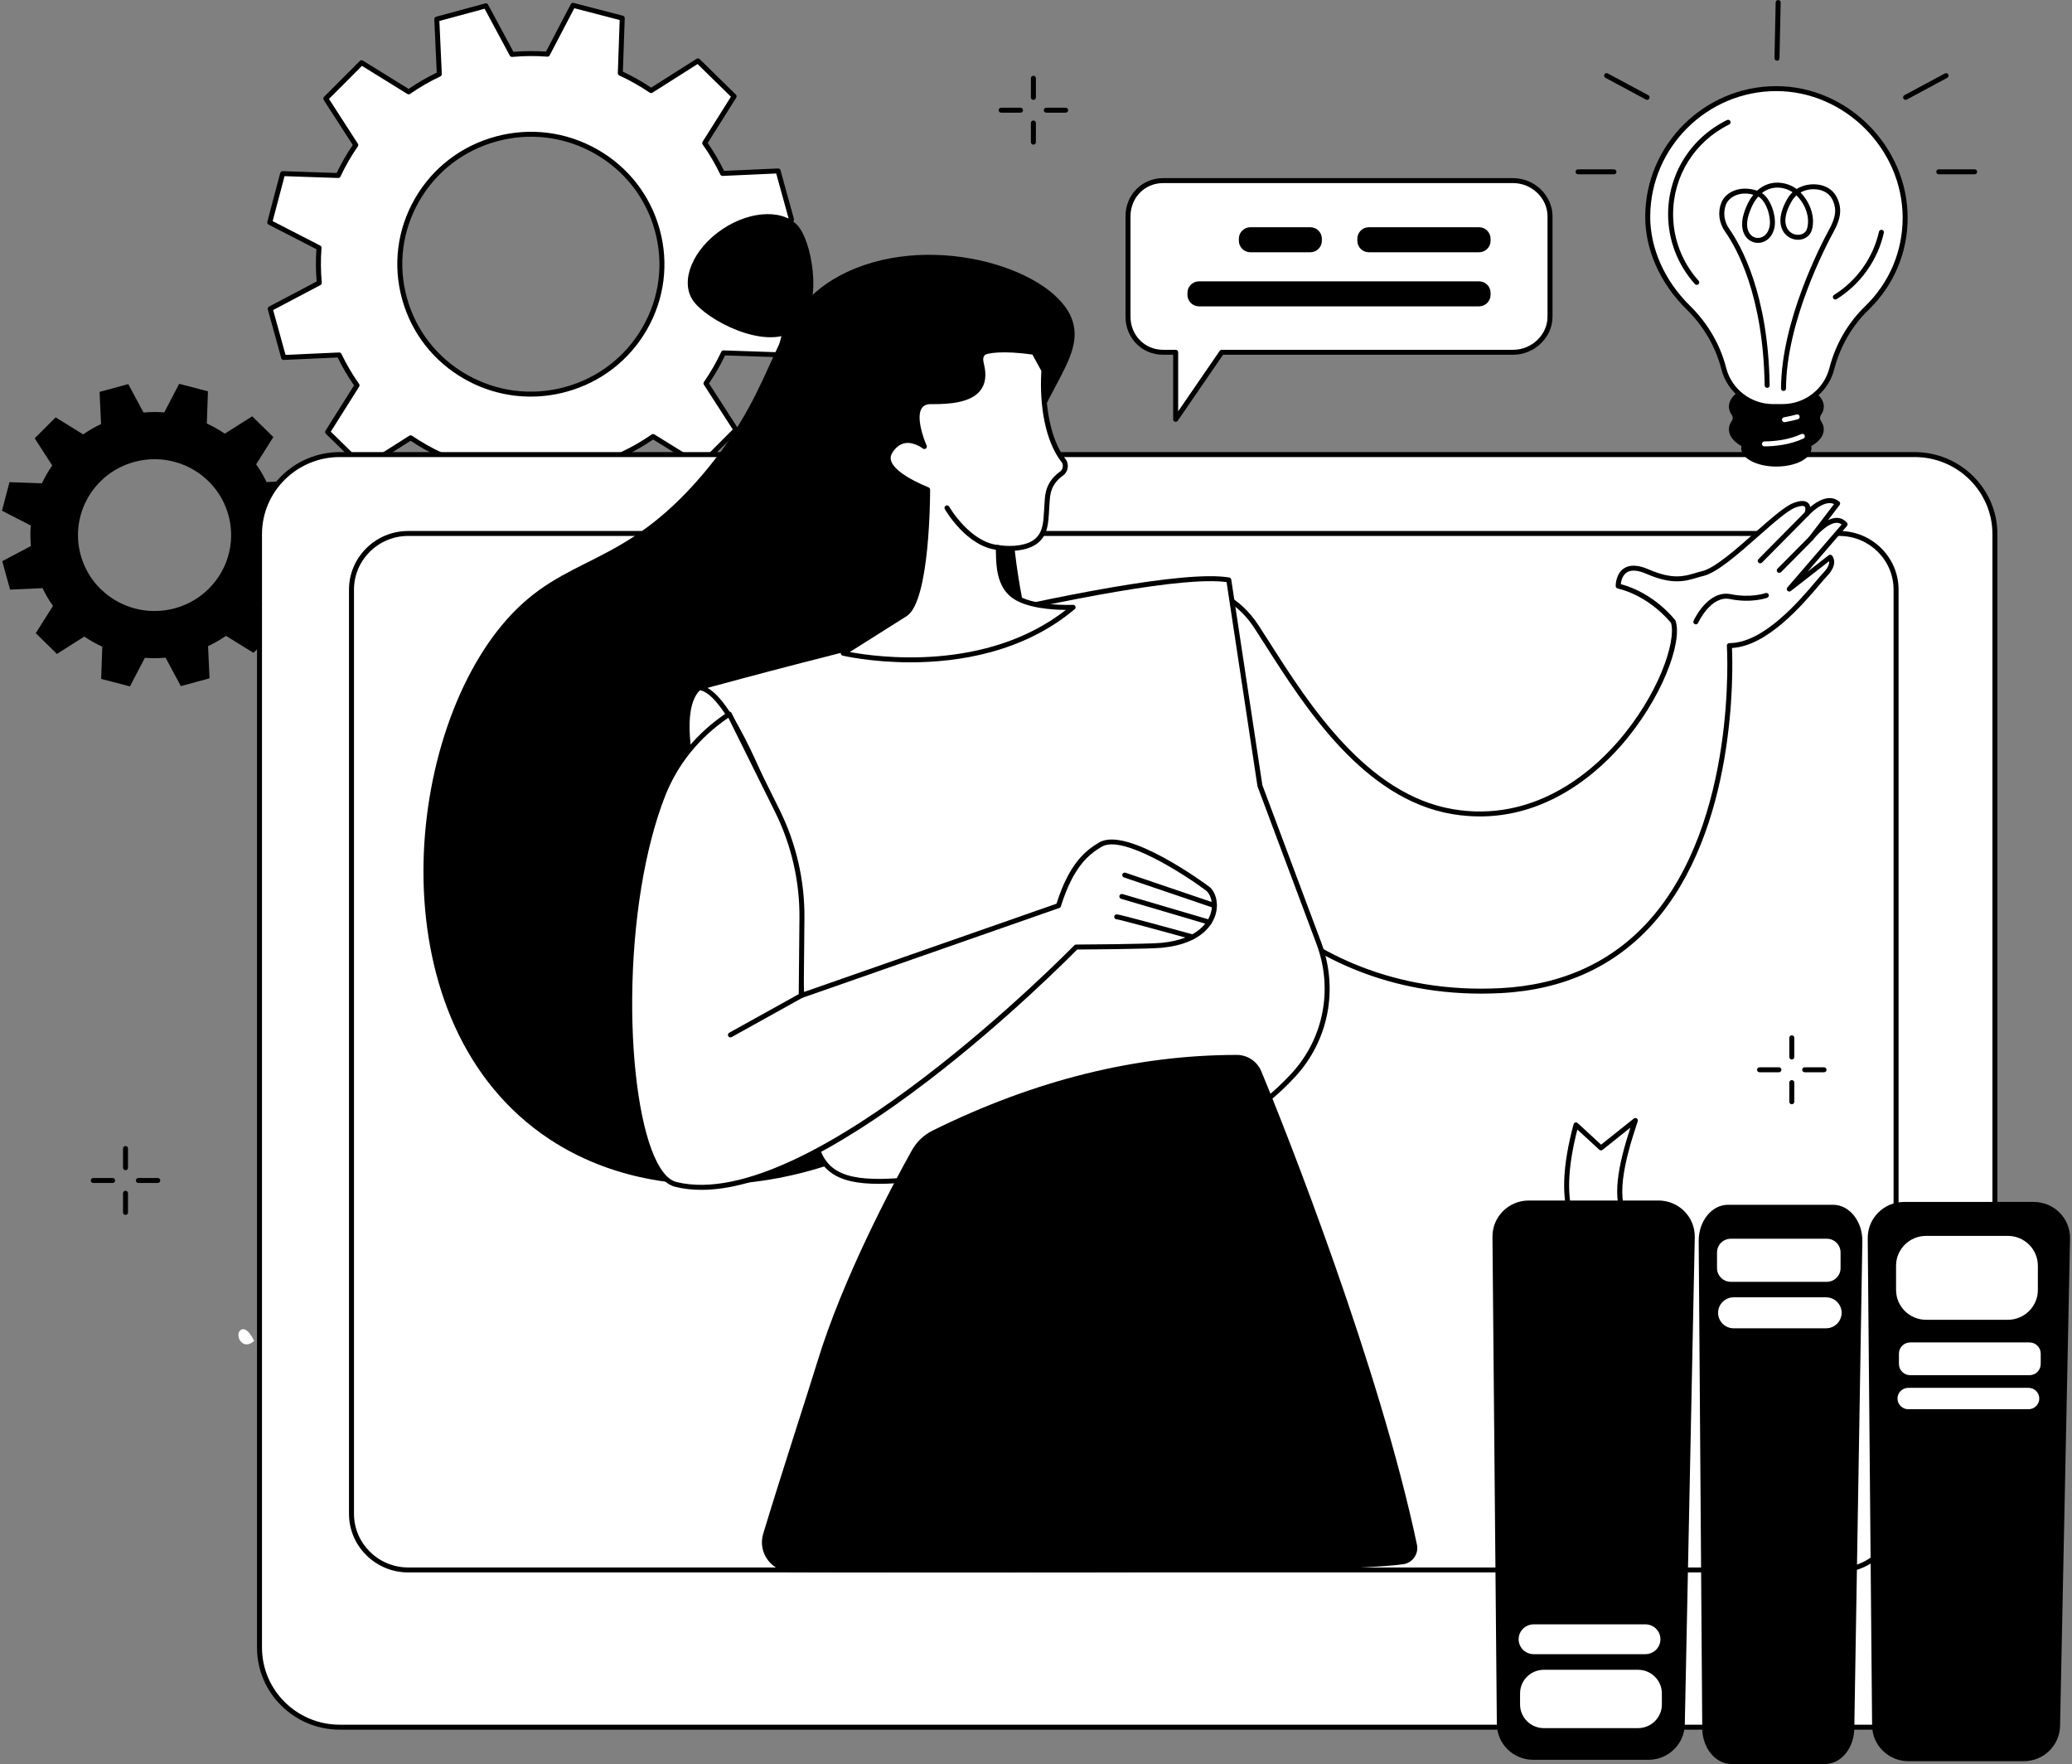 <svg width="531" height="452" viewBox="0 0 531 452" fill="none" xmlns="http://www.w3.org/2000/svg">
<rect x="0" y="0" width="531" height="452" fill="#808080" stroke="none"/>
<path d="M44.791 155.867C34.339 158.703 23.546 152.606 20.684 142.248C17.822 131.886 23.975 121.19 34.427 118.354C44.879 115.517 55.672 121.614 58.534 131.976C61.396 142.334 55.243 153.031 44.791 155.867ZM78.646 130.432L76.633 123.146L68.317 123.522C67.546 121.917 66.653 120.397 65.644 118.971L70.047 111.983L64.628 106.668L57.613 111.114C56.153 110.125 54.612 109.253 53.005 108.512L53.292 100.265L45.919 98.349L42.093 105.667C40.344 105.528 38.568 105.542 36.783 105.704L32.871 98.418L25.52 100.415L25.897 108.656C24.279 109.42 22.744 110.306 21.309 111.305L14.255 106.942L8.895 112.312L13.382 119.266C12.38 120.714 11.501 122.24 10.755 123.833L2.433 123.547L0.5 130.856L7.882 134.648C7.745 136.382 7.759 138.142 7.92 139.911L0.571 143.789L2.584 151.074L10.901 150.699C11.671 152.304 12.564 153.827 13.573 155.25L9.17 162.238L14.589 167.553L21.604 163.106C23.065 164.099 24.606 164.968 26.212 165.709L25.925 173.956L33.298 175.872L37.124 168.557C38.874 168.693 40.649 168.678 42.434 168.517L46.346 175.802L53.698 173.806L53.32 165.565C54.939 164.8 56.474 163.914 57.909 162.916L64.963 167.279L70.322 161.909L65.836 154.955C66.838 153.507 67.716 151.98 68.463 150.388L76.785 150.673L78.717 143.364L71.335 139.573C71.472 137.839 71.459 136.079 71.297 134.31L78.646 130.432Z" fill="black"/>
<path d="M144.916 99.792C127.03 104.645 108.561 94.209 103.664 76.483C98.767 58.755 109.296 40.45 127.181 35.597C145.066 30.744 163.535 41.178 168.433 58.906C173.33 76.631 162.801 94.936 144.916 99.792ZM202.848 56.268L199.404 43.797L185.173 44.438C183.854 41.694 182.327 39.091 180.6 36.656L188.135 24.693L178.861 15.604L166.858 23.213C164.358 21.513 161.721 20.024 158.973 18.758L159.464 4.642L146.847 1.365L140.3 13.884C137.306 13.653 134.268 13.677 131.213 13.951L124.519 1.486L111.939 4.899L112.586 19.006C109.816 20.313 107.19 21.825 104.733 23.536L92.664 16.069L83.492 25.262L91.169 37.158C89.455 39.634 87.951 42.248 86.673 44.972L72.433 44.487L69.126 56.989L81.758 63.482C81.524 66.448 81.547 69.457 81.823 72.487L69.248 79.121L72.693 91.588L86.924 90.948C88.243 93.695 89.77 96.297 91.497 98.73L83.962 110.693L93.235 119.785L105.239 112.176C107.738 113.875 110.376 115.364 113.124 116.631L112.633 130.744L125.25 134.021L131.797 121.502C134.791 121.735 137.829 121.712 140.884 121.438L147.578 133.9L160.158 130.487L159.511 116.383C162.281 115.076 164.907 113.561 167.364 111.85L179.433 119.317L188.605 110.127L180.928 98.231C182.642 95.752 184.146 93.138 185.423 90.414L199.663 90.902L202.97 78.396L190.339 71.907C190.573 68.941 190.549 65.929 190.273 62.902L202.848 56.268Z" fill="white"/>
<path d="M136.1 35.034C133.181 35.034 130.242 35.424 127.35 36.209C118.865 38.511 111.793 43.95 107.435 51.528C103.078 59.102 101.958 67.905 104.281 76.316C106.605 84.724 112.093 91.736 119.736 96.052C127.38 100.372 136.261 101.483 144.746 99.18C153.232 96.877 160.304 91.436 164.662 83.861C169.019 76.287 170.139 67.484 167.816 59.073C165.492 50.662 160.003 43.653 152.361 39.334C147.323 36.489 141.746 35.034 136.1 35.034ZM135.994 101.621C130.128 101.621 124.336 100.112 119.102 97.154C111.162 92.668 105.46 85.388 103.047 76.651C100.633 67.914 101.797 58.767 106.323 50.898C110.85 43.027 118.197 37.377 127.012 34.985C135.828 32.593 145.055 33.748 152.994 38.231C160.934 42.718 166.637 50.001 169.05 58.738C171.464 67.475 170.3 76.619 165.774 84.49C161.247 92.359 153.9 98.011 145.085 100.403C142.08 101.217 139.027 101.621 135.994 101.621ZM113.29 130.259L124.917 133.28L131.229 121.21C131.348 120.982 131.596 120.85 131.847 120.87C134.783 121.098 137.803 121.077 140.827 120.806C141.079 120.78 141.328 120.916 141.449 121.141L147.902 133.156L159.495 130.011L158.871 116.412C158.86 116.158 159.003 115.918 159.236 115.809C161.975 114.516 164.586 113.01 166.996 111.331C167.207 111.183 167.485 111.178 167.703 111.31L179.338 118.512L187.79 110.041L180.389 98.571C180.25 98.358 180.255 98.081 180.4 97.87C182.089 95.432 183.583 92.832 184.843 90.149C184.951 89.918 185.183 89.751 185.445 89.782L199.174 90.25L202.222 78.725L190.044 72.47C189.816 72.354 189.68 72.112 189.7 71.858C189.931 68.947 189.909 65.952 189.636 62.957C189.613 62.703 189.745 62.46 189.972 62.342L202.097 55.945L198.921 44.455L185.202 45.073C184.949 45.087 184.706 44.943 184.595 44.712C183.292 42 181.772 39.412 180.077 37.022C179.928 36.812 179.921 36.538 180.057 36.321L187.321 24.788L178.775 16.412L167.202 23.747C166.986 23.882 166.707 23.879 166.496 23.735C164.033 22.062 161.412 20.581 158.703 19.332C158.47 19.225 158.324 18.989 158.333 18.735L158.807 5.127L147.18 2.109L140.868 14.176C140.749 14.404 140.505 14.542 140.25 14.516C137.312 14.288 134.291 14.311 131.27 14.583C131.017 14.606 130.768 14.473 130.647 14.248L124.195 2.233L112.602 5.378L113.225 18.977C113.237 19.231 113.093 19.468 112.861 19.577C110.124 20.87 107.513 22.376 105.101 24.055C104.891 24.203 104.612 24.208 104.394 24.076L92.759 16.877L84.306 25.345L91.708 36.815C91.846 37.031 91.842 37.305 91.697 37.516C90.007 39.957 88.513 42.557 87.254 45.24C87.145 45.471 86.921 45.638 86.651 45.606L72.923 45.139L69.875 56.661L82.053 62.916C82.281 63.035 82.416 63.274 82.396 63.531C82.166 66.439 82.188 69.434 82.461 72.429C82.484 72.683 82.352 72.926 82.124 73.047L70.001 79.441L73.175 90.933L86.895 90.313C87.135 90.287 87.391 90.446 87.502 90.677C88.805 93.389 90.325 95.977 92.02 98.366C92.168 98.574 92.176 98.851 92.04 99.067L84.776 110.601L93.322 118.977L104.895 111.642C105.111 111.504 105.389 111.509 105.601 111.654C108.064 113.327 110.686 114.807 113.394 116.057C113.627 116.164 113.772 116.397 113.764 116.654L113.29 130.259ZM125.25 134.656C125.196 134.656 125.141 134.65 125.088 134.636L112.471 131.358C112.181 131.283 111.983 131.021 111.993 130.723L112.47 117.026C109.962 115.849 107.53 114.473 105.228 112.935L93.58 120.319C93.328 120.477 92.997 120.443 92.785 120.235L83.512 111.146C83.299 110.935 83.261 110.609 83.419 110.358L90.73 98.75C89.17 96.511 87.759 94.11 86.53 91.6L72.722 92.223C72.424 92.249 72.154 92.041 72.075 91.756L68.631 79.288C68.552 79.002 68.683 78.699 68.947 78.561L81.15 72.124C80.917 69.342 80.897 66.563 81.089 63.851L68.832 57.555C68.566 57.416 68.431 57.117 68.507 56.831L71.814 44.325C71.89 44.04 72.161 43.823 72.456 43.852L86.274 44.322C87.463 41.838 88.85 39.429 90.402 37.147L82.952 25.602C82.791 25.351 82.826 25.025 83.036 24.814L92.208 15.624C92.419 15.414 92.748 15.373 93.003 15.532L104.714 22.777C106.973 21.231 109.395 19.834 111.927 18.613L111.3 4.928C111.286 4.634 111.482 4.365 111.77 4.287L124.35 0.874C124.64 0.796 124.944 0.926 125.084 1.188L131.578 13.281C134.384 13.05 137.187 13.03 139.926 13.221L146.279 1.073C146.417 0.81 146.72 0.678 147.009 0.75L159.626 4.028C159.916 4.103 160.114 4.368 160.104 4.665L159.627 18.36C162.135 19.54 164.568 20.913 166.869 22.451L178.517 15.067C178.769 14.909 179.099 14.943 179.312 15.151L188.585 24.243C188.797 24.451 188.836 24.777 188.678 25.028L181.367 36.636C182.927 38.875 184.338 41.278 185.567 43.786L199.375 43.166C199.678 43.145 199.943 43.344 200.021 43.63L203.465 56.098C203.547 56.384 203.413 56.687 203.151 56.828L190.947 63.265C191.18 66.044 191.2 68.823 191.009 71.538L203.264 77.834C203.532 77.969 203.666 78.269 203.59 78.558L200.283 91.063C200.207 91.349 199.945 91.571 199.643 91.537L185.823 91.063C184.633 93.551 183.246 95.96 181.695 98.239L189.144 109.784C189.305 110.035 189.271 110.364 189.06 110.575L179.889 119.765C179.678 119.975 179.348 120.013 179.094 119.857L167.383 112.612C165.126 114.155 162.703 115.555 160.169 116.772L160.797 130.458C160.81 130.755 160.615 131.021 160.327 131.099L147.747 134.515C147.456 134.59 147.153 134.46 147.013 134.2L140.518 122.105C137.71 122.338 134.907 122.359 132.171 122.165L125.818 134.313C125.706 134.529 125.484 134.656 125.25 134.656Z" fill="black"/>
<path d="M490.681 442.553H87.069C75.71 442.553 66.503 433.427 66.503 422.171V136.861C66.503 125.602 75.71 116.475 87.069 116.475H490.681C502.041 116.475 511.249 125.602 511.249 136.861V422.171C511.249 433.427 502.041 442.553 490.681 442.553Z" fill="white"/>
<path d="M87.069 117.11C76.082 117.11 67.143 125.971 67.143 136.861V422.171C67.143 433.06 76.082 441.918 87.069 441.918H490.681C501.671 441.918 510.608 433.06 510.608 422.171V136.861C510.608 125.971 501.671 117.11 490.681 117.11H87.069ZM490.681 443.188H87.069C75.376 443.188 65.863 433.758 65.863 422.171V136.861C65.863 125.27 75.376 115.841 87.069 115.841H490.681C502.375 115.841 511.889 125.27 511.889 136.861V422.171C511.889 433.758 502.375 443.188 490.681 443.188Z" fill="black"/>
<path d="M471.391 402.264H104.6C96.58 402.264 90.077 395.821 90.077 387.872V151.086C90.077 143.137 96.58 136.691 104.6 136.691H471.391C479.415 136.691 485.915 143.137 485.915 151.086V387.872C485.915 395.821 479.415 402.264 471.391 402.264Z" fill="white"/>
<path d="M104.6 137.325C96.945 137.325 90.717 143.497 90.717 151.086V387.872C90.717 395.457 96.945 401.629 104.6 401.629H471.391C479.048 401.629 485.275 395.457 485.275 387.872V151.086C485.275 143.497 479.048 137.325 471.391 137.325H104.6ZM471.391 402.899H104.6C96.239 402.899 89.437 396.159 89.437 387.872V151.086C89.437 142.799 96.239 136.056 104.6 136.056H471.391C479.755 136.056 486.556 142.799 486.556 151.086V387.872C486.556 396.159 479.755 402.899 471.391 402.899Z" fill="black"/>
<path d="M267.023 172.253C273.02 187.944 279.017 237.841 255.925 268.779C232.863 299.679 177.436 316.146 140.731 291.836C96.463 262.517 102.831 189.384 129.785 158.83C144.88 141.722 159.278 146.071 180.108 121.53C200.886 97.053 196.813 80.644 214.994 70.753C236.857 58.862 268.77 68.237 274.432 81.097C279.498 92.598 263.323 101.973 260.231 128.853C259.649 133.9 259.707 138.041 260.135 141.696C262.03 157.82 265.94 169.42 267.023 172.253Z" fill="black"/>
<path d="M205.017 58.559C208.432 63.554 211.156 79.681 203.581 84.77C196.009 89.858 181.003 81.98 177.588 76.986C174.173 71.991 177.545 63.817 185.119 58.73C192.693 53.643 201.602 53.565 205.017 58.559Z" fill="black"/>
<path d="M185.892 225.642C185.892 225.642 169.498 184.808 179.157 176.189C179.662 175.739 186.187 175.078 192.868 181.138C199.177 186.856 205.675 199.307 205.675 199.307L207.82 227.495L185.892 225.642Z" fill="white"/>
<path d="M186.343 225.044L207.125 226.799L205.049 199.483C204.379 198.224 198.269 186.896 192.437 181.604C186.198 175.946 180.26 176.414 179.545 176.696C170.88 184.579 184.76 220.99 186.343 225.044ZM207.82 228.129C207.8 228.129 207.782 228.129 207.765 228.126L185.838 226.274C185.596 226.253 185.387 226.1 185.297 225.878C184.621 224.193 168.852 184.53 178.728 175.718C179.637 174.905 186.531 174.529 193.302 180.67C199.619 186.4 205.978 198.501 206.245 199.012C206.283 199.09 206.309 199.174 206.315 199.257L208.458 227.448C208.472 227.633 208.403 227.814 208.269 227.947C208.149 228.063 207.986 228.129 207.82 228.129Z" fill="black"/>
<path d="M310.581 151.518C310.581 151.518 316.968 152.883 321.99 160.57C332.013 175.906 347.501 203.799 372.281 207.969C409.481 214.224 432.017 169.365 428.82 159.315C428.82 159.315 423.478 152.28 414.701 150.159C414.701 150.159 414.608 143.151 422.238 146.469C429.868 149.79 432.925 147.762 436.337 146.971C442.334 145.575 455.077 131.298 459.825 129.483C464.573 127.668 463.088 131.592 463.088 131.592C463.088 131.592 467.741 126.401 470.946 129.004L464.11 137.954C464.11 137.954 469.639 130.712 472.844 134.35L458.544 150.936L469.024 142.781C469.024 142.781 470.48 144.371 467.741 147.196C465.004 150.018 453.86 165.418 443.19 165.418C443.19 165.418 448.937 250.367 384.759 253.818C329.62 256.781 307.169 212.695 307.169 212.695L310.581 151.518Z" fill="white"/>
<path d="M307.815 212.557C308.534 213.895 314.234 224.133 325.742 233.923C337.058 243.546 356.473 254.698 384.724 253.186C400.357 252.344 413.126 246.501 422.672 235.819C445.31 210.491 442.582 165.908 442.553 165.458C442.541 165.285 442.602 165.112 442.724 164.985C442.844 164.855 443.013 164.783 443.19 164.783C451.936 164.783 461.059 154.026 465.447 148.855C466.23 147.932 466.85 147.202 467.281 146.755C468.637 145.358 468.829 144.369 468.759 143.791L458.937 151.435C458.681 151.637 458.308 151.608 458.081 151.374C457.854 151.141 457.842 150.771 458.058 150.523L471.965 134.394C471.566 134.088 471.121 133.949 470.611 133.964C468.375 134.042 465.531 137.146 464.623 138.338C464.407 138.615 464.005 138.67 463.726 138.459C463.444 138.249 463.388 137.85 463.601 137.571L470.02 129.162C467.339 127.87 463.607 131.967 463.566 132.013C463.362 132.241 463.021 132.29 462.759 132.132C462.495 131.976 462.381 131.653 462.489 131.367C462.623 131.009 462.812 130.112 462.495 129.803C462.381 129.69 461.866 129.382 460.055 130.074C458.081 130.827 454.468 134.016 450.64 137.392C445.414 142 440.008 146.769 436.483 147.589C435.932 147.716 435.394 147.874 434.823 148.045C431.886 148.919 428.558 149.911 421.982 147.052C419.726 146.071 418.014 145.947 416.893 146.683C415.752 147.43 415.449 148.913 415.37 149.675C423.959 151.963 429.111 158.646 429.333 158.934C429.376 158.992 429.408 159.055 429.432 159.125C431.199 164.679 425.845 179.198 415.338 191.153C408.273 199.189 393.265 212.138 372.174 208.595C349.446 204.772 334.395 181.169 324.432 165.55C323.39 163.914 322.397 162.359 321.454 160.916C317.629 155.059 312.951 152.973 311.175 152.358L307.815 212.557ZM379.562 254.594C353.684 254.594 335.655 244.037 324.869 234.849C312.412 224.24 306.654 213.093 306.595 212.981C306.546 212.883 306.523 212.773 306.528 212.661L309.94 151.484C309.952 151.299 310.042 151.129 310.191 151.017C310.342 150.901 310.531 150.864 310.715 150.898C310.985 150.959 317.419 152.41 322.528 160.224C323.475 161.672 324.467 163.233 325.515 164.872C335.355 180.301 350.223 203.615 372.386 207.343C392.872 210.788 407.484 198.156 414.372 190.319C425.047 178.177 429.612 164.338 428.241 159.612C427.603 158.819 422.477 152.693 414.549 150.777C414.264 150.708 414.063 150.457 414.06 150.168C414.058 150.041 414.043 147.029 416.186 145.624C417.691 144.634 419.816 144.723 422.497 145.889C428.64 148.561 431.598 147.684 434.456 146.83C435.021 146.662 435.604 146.489 436.192 146.351C439.403 145.606 444.919 140.739 449.79 136.442C453.874 132.838 457.406 129.728 459.595 128.891C461.429 128.187 462.672 128.193 463.397 128.903C463.694 129.194 463.845 129.558 463.909 129.927C465.65 128.453 468.806 126.447 471.35 128.51C471.618 128.727 471.665 129.113 471.455 129.385L468.48 133.283C469.164 132.945 469.869 132.72 470.567 132.697C471.662 132.662 472.57 133.078 473.327 133.935C473.537 134.171 473.537 134.523 473.33 134.763L463.217 146.492L468.628 142.282C468.893 142.075 469.272 142.106 469.496 142.354C469.575 142.438 471.321 144.423 468.203 147.635C467.802 148.05 467.193 148.766 466.425 149.672C462.023 154.86 452.981 165.524 443.863 166.032C444.113 171.711 445.103 212.632 423.635 236.656C413.851 247.606 400.782 253.593 384.794 254.453C383.015 254.548 381.271 254.594 379.562 254.594Z" fill="black"/>
<path d="M451.1 144.34C450.937 144.34 450.777 144.279 450.652 144.158C450.398 143.913 450.396 143.509 450.643 143.261L462.631 131.145C462.879 130.894 463.287 130.891 463.537 131.136C463.79 131.381 463.793 131.785 463.546 132.034L451.557 144.149C451.432 144.273 451.266 144.34 451.1 144.34Z" fill="black"/>
<path d="M455.979 146.79C455.819 146.79 455.656 146.729 455.531 146.608C455.281 146.362 455.275 145.961 455.522 145.71L463.656 137.51C463.901 137.259 464.305 137.256 464.559 137.501C464.812 137.747 464.815 138.148 464.567 138.399L456.436 146.599C456.311 146.726 456.145 146.79 455.979 146.79Z" fill="black"/>
<path d="M434.59 159.979C434.503 159.979 434.413 159.958 434.328 159.921C434.005 159.777 433.863 159.401 434.008 159.081C434.157 158.755 437.735 151.068 443.58 152.251C448.727 153.293 452.413 151.983 452.448 151.969C452.78 151.847 453.149 152.015 453.272 152.344C453.394 152.673 453.225 153.036 452.896 153.157C452.733 153.221 448.853 154.617 443.324 153.492C438.465 152.508 435.208 159.534 435.176 159.603C435.068 159.84 434.835 159.979 434.59 159.979Z" fill="black"/>
<path d="M179.157 176.189C179.157 176.189 292.083 144.819 314.904 148.59L322.887 201.324L337.987 241.668C342.328 253.264 339.871 266.347 331.452 275.476C322.04 285.676 306.395 296.462 281.885 297.555C234.304 299.679 211.157 311.301 208.633 290.463C206.112 269.622 203.113 219.629 203.113 219.629C195.506 199.74 186.248 176.763 179.157 176.189Z" fill="white"/>
<path d="M181.313 176.255C188.212 180.165 196.132 199.593 203.71 219.404C203.733 219.465 203.747 219.528 203.75 219.592C203.779 220.091 206.778 269.804 209.27 290.385C209.78 294.609 211.119 297.431 213.483 299.266C218.935 303.499 229.736 302.187 246.08 300.196C255.777 299.015 267.844 297.547 281.859 296.921C306.805 295.807 322.339 284.412 330.977 275.046C339.236 266.096 341.693 253.388 337.387 241.887L322.287 201.546C322.269 201.506 322.261 201.462 322.252 201.419L314.339 149.147C292.642 146.175 196.402 172.129 181.313 176.255ZM225.229 303.332C219.753 303.332 215.596 302.518 212.694 300.265C210.079 298.236 208.545 295.054 207.998 290.538C205.555 270.352 202.63 222.255 202.478 219.765C196.795 204.905 186.262 177.401 179.105 176.821C178.796 176.798 178.549 176.556 178.519 176.25C178.49 175.944 178.685 175.661 178.984 175.58C183.6 174.296 292.31 144.21 315.009 147.964C315.282 148.01 315.495 148.224 315.536 148.495L323.51 201.165L338.587 241.449C343.061 253.397 340.505 266.598 331.923 275.903C323.122 285.445 307.3 297.056 281.914 298.19C267.952 298.813 255.911 300.276 246.237 301.457C237.812 302.481 230.831 303.329 225.229 303.332Z" fill="black"/>
<path d="M255.733 140.283C259.806 140.929 263.76 140.265 265.763 138.474C268.237 136.269 268.027 133.104 268.307 129.197C268.426 127.564 268.438 125.688 269.672 123.764C270.327 122.745 271.154 121.978 271.984 121.398C273.003 120.688 273.308 119.323 272.723 118.232L272.263 117.612C268.639 112.713 266.942 103.984 267.527 94.901L264.991 90.264C257.96 89.237 252.365 89.569 251.73 90.784C251.497 91.234 251.078 91.589 251.53 93.38C253.698 102.028 245.623 102.974 238.659 102.917C231.695 102.862 236.886 114.415 236.886 114.415C236.886 114.415 231.556 110.142 228.094 115.745C225.614 119.762 233.218 123.611 237.724 125.469C237.724 125.469 237.78 153.567 232.039 157.321L216.103 167.374C216.103 167.374 250.979 175.799 275.003 155.604C275.003 155.604 264.324 156.167 259.626 152.563C254.927 148.962 256.211 141.195 255.733 140.283Z" fill="white"/>
<path d="M217.777 167.071C224.566 168.341 252.601 172.311 273.166 156.274C269.829 156.26 262.895 155.873 259.232 153.065C255.419 150.142 255.302 144.833 255.238 141.982C255.227 141.388 255.212 140.719 255.154 140.551C255.043 140.341 255.067 140.095 255.206 139.899C255.349 139.706 255.593 139.619 255.832 139.657C259.78 140.283 263.509 139.634 265.334 138.004C267.265 136.284 267.398 133.849 267.57 130.767C267.599 130.245 267.628 129.705 267.669 129.151L267.698 128.707C267.803 127.114 267.92 125.311 269.131 123.424C269.757 122.448 270.592 121.594 271.614 120.881C272.35 120.368 272.589 119.381 272.179 118.57L271.748 117.987C268.112 113.076 266.295 104.51 266.874 95.043L264.58 90.844C257.139 89.794 252.7 90.42 252.298 91.078C252.266 91.141 252.231 91.202 252.193 91.266C252.007 91.58 251.818 91.903 252.149 93.228C252.871 96.096 252.554 98.407 251.212 100.095C248.72 103.228 243.192 103.586 238.653 103.552C237.488 103.526 236.694 103.886 236.222 104.602C234.734 106.85 236.618 112.263 237.471 114.158C237.59 114.427 237.509 114.741 237.276 114.92C237.043 115.096 236.714 115.096 236.484 114.912C236.461 114.894 234.245 113.154 231.928 113.55C230.644 113.772 229.538 114.623 228.641 116.077C228.231 116.741 228.143 117.405 228.376 118.111C229.06 120.212 232.47 122.616 237.972 124.884C238.21 124.982 238.365 125.212 238.365 125.469C238.368 126.629 238.353 153.954 232.391 157.849L217.777 167.071ZM233.328 169.706C223.288 169.706 216.108 168.029 215.951 167.992C215.701 167.931 215.512 167.729 215.471 167.478C215.43 167.227 215.541 166.976 215.759 166.84L231.695 156.785C236.079 153.919 237.066 133.915 237.084 125.891C233.02 124.179 228.155 121.554 227.157 118.504C226.807 117.439 226.941 116.4 227.55 115.414C228.65 113.63 230.053 112.583 231.716 112.3C233.194 112.046 234.589 112.453 235.614 112.923C234.764 110.517 233.614 106.232 235.151 103.907C235.873 102.816 237.061 102.25 238.665 102.282C242.912 102.331 248.059 102.011 250.208 99.307C251.308 97.925 251.535 96.038 250.909 93.534C250.484 91.851 250.752 91.199 251.087 90.628C251.113 90.582 251.139 90.538 251.163 90.492C252.126 88.648 259.055 88.755 265.084 89.635C265.285 89.664 265.457 89.785 265.553 89.961L268.088 94.598C268.147 94.705 268.173 94.823 268.164 94.942C267.579 104.054 269.346 112.597 272.778 117.234L273.238 117.858C273.259 117.884 273.273 117.91 273.288 117.935C274.03 119.318 273.626 121.029 272.35 121.917C271.465 122.535 270.746 123.271 270.211 124.104C269.177 125.717 269.075 127.278 268.976 128.788L268.947 129.243C268.906 129.789 268.877 130.32 268.848 130.836C268.668 134.076 268.513 136.875 266.193 138.947C264.196 140.727 260.534 141.504 256.49 141.027C256.505 141.281 256.51 141.584 256.519 141.954C256.577 144.594 256.685 149.511 260.016 152.061C264.47 155.478 274.863 154.973 274.971 154.97C275.235 154.952 275.498 155.117 275.599 155.371C275.701 155.622 275.626 155.91 275.416 156.089C262.208 167.192 245.625 169.703 233.328 169.706Z" fill="black"/>
<path d="M255.733 140.917C255.71 140.917 255.69 140.915 255.666 140.915C247.756 140.115 242.356 130.836 242.129 130.44C241.954 130.138 242.062 129.748 242.371 129.578C242.679 129.402 243.069 129.511 243.244 129.814C243.294 129.907 248.545 138.921 255.797 139.651C256.15 139.688 256.406 139.997 256.368 140.346C256.336 140.675 256.056 140.917 255.733 140.917Z" fill="black"/>
<path d="M309.405 227.63C304.362 223.885 287.891 212.987 282.062 216.383C278.185 218.645 274.365 222.142 271.265 232.053L205.331 255.099L205.517 235.216C205.605 225.714 203.448 216.328 199.22 207.801L186.905 182.975C179.218 188.005 173.205 195.224 169.861 203.73C156.315 238.185 160.137 300.213 173.157 303.467C208.143 312.213 275.78 242.657 275.78 242.657C275.78 242.657 294.182 242.568 297.789 242.21C312.732 240.718 312.785 230.137 309.405 227.63Z" fill="white"/>
<path d="M186.654 183.908C179.24 188.926 173.648 195.845 170.457 203.961C165.233 217.249 162.156 236.134 162.015 255.772C161.885 273.887 164.338 290.01 168.418 297.853C169.917 300.732 171.564 302.415 173.314 302.853C207.544 311.414 274.645 242.909 275.32 242.216C275.439 242.092 275.602 242.023 275.777 242.023C275.96 242.02 294.191 241.931 297.725 241.579C307.408 240.612 309.751 235.88 310.31 233.892C311.035 231.312 310.188 229.001 309.02 228.135C303.413 223.972 287.693 213.835 282.388 216.931C278.752 219.049 274.965 222.37 271.876 232.241C271.815 232.432 271.669 232.585 271.477 232.651L205.544 255.697C205.349 255.766 205.13 255.737 204.958 255.616C204.79 255.495 204.691 255.302 204.691 255.094L204.877 235.21C204.964 225.856 202.807 216.475 198.644 208.082L186.654 183.908ZM179.766 304.873C177.365 304.876 175.11 304.61 173 304.085C170.879 303.554 168.955 301.653 167.28 298.436C158.491 281.542 157.875 232.472 169.265 203.5C172.638 194.921 178.616 187.642 186.553 182.448C186.707 182.347 186.895 182.315 187.073 182.364C187.251 182.413 187.399 182.534 187.48 182.696L199.794 207.522C204.044 216.092 206.245 225.671 206.155 235.219L205.98 254.199L270.749 231.56C273.949 221.513 277.92 218.062 281.739 215.838C288.857 211.691 308.939 226.488 309.789 227.123C311.588 228.456 312.325 231.448 311.544 234.232C310.916 236.471 308.322 241.795 297.853 242.839C294.453 243.18 278.423 243.278 276.051 243.29C274.129 245.243 257.861 261.621 237.981 276.844C213.646 295.478 194.114 304.873 179.766 304.873Z" fill="black"/>
<path d="M311.216 232.662C311.146 232.662 311.076 232.651 311.009 232.627L288.033 224.82C287.699 224.707 287.521 224.346 287.635 224.015C287.751 223.683 288.115 223.507 288.45 223.619L311.422 231.427C311.757 231.543 311.935 231.903 311.821 232.232C311.731 232.498 311.48 232.662 311.216 232.662Z" fill="black"/>
<path d="M309.914 236.936C309.856 236.936 309.795 236.927 309.731 236.91L287.314 230.302C286.977 230.201 286.781 229.849 286.883 229.514C286.985 229.18 287.335 228.989 287.681 229.087L310.098 235.692C310.435 235.793 310.63 236.145 310.528 236.483C310.447 236.757 310.191 236.936 309.914 236.936Z" fill="black"/>
<path d="M305.64 240.704C305.585 240.704 305.527 240.698 305.469 240.681C298.15 238.664 286.968 235.629 286.161 235.545C285.809 235.545 285.538 235.262 285.538 234.91C285.538 234.561 285.841 234.278 286.196 234.278C286.945 234.278 300.164 237.902 305.812 239.46C306.153 239.553 306.354 239.902 306.258 240.24C306.179 240.522 305.923 240.704 305.64 240.704Z" fill="black"/>
<path d="M187.196 265.807C186.972 265.807 186.755 265.692 186.637 265.484C186.464 265.178 186.574 264.791 186.883 264.618L205.02 254.545C205.328 254.375 205.718 254.485 205.89 254.788C206.065 255.094 205.954 255.483 205.646 255.653L187.509 265.726C187.41 265.781 187.302 265.807 187.196 265.807Z" fill="black"/>
<path d="M323.218 274.463C322.17 271.953 319.702 270.3 316.959 270.3C291.387 270.308 265.422 276.642 239.046 289.661C236.787 290.775 234.924 292.538 233.701 294.725C228.868 303.381 215.957 327.494 209.349 349.302C207.532 355.307 199.902 378.708 195.587 392.996C194.108 397.887 197.797 402.809 202.95 402.821C227.82 402.884 341.082 403.441 359.606 400.801C362.013 400.458 363.62 398.144 363.125 395.783C353.591 350.494 329.55 289.615 323.218 274.463Z" fill="black"/>
<path d="M387.798 46.279H298.045C292.965 46.279 289.078 50.376 289.078 55.411V81.158C289.078 86.193 292.965 90.261 298.045 90.261C298.092 90.261 299.46 90.261 301.291 90.261V107.453L313.102 90.261C330.267 90.261 387.798 90.261 387.798 90.261C392.878 90.261 397.231 86.193 397.231 81.158V55.411C397.231 50.376 392.878 46.279 387.798 46.279Z" fill="white"/>
<path d="M298.045 46.914C293.376 46.914 289.719 50.648 289.719 55.414V81.155C289.719 85.907 293.376 89.626 298.045 89.626H301.291C301.643 89.626 301.932 89.909 301.932 90.261V105.392L312.572 89.903C312.692 89.73 312.89 89.626 313.102 89.626H387.798C392.564 89.626 396.59 85.749 396.59 81.155V55.414C396.59 50.806 392.564 46.914 387.798 46.914H298.045ZM301.291 108.087C301.227 108.087 301.166 108.079 301.102 108.059C300.834 107.978 300.651 107.73 300.651 107.453V90.896H298.045C292.659 90.896 288.438 86.617 288.438 81.155V55.414C288.438 49.935 292.659 45.644 298.045 45.644H387.798C393.257 45.644 397.871 50.117 397.871 55.414V81.155C397.871 86.435 393.257 90.896 387.798 90.896H313.44L301.821 107.81C301.699 107.986 301.498 108.087 301.291 108.087Z" fill="black"/>
<path d="M350.823 64.639H379.024C380.666 64.639 381.996 63.32 381.996 61.693V61.168C381.996 59.54 380.666 58.222 379.024 58.222H350.823C349.181 58.222 347.85 59.54 347.85 61.168V61.693C347.85 63.32 349.181 64.639 350.823 64.639Z" fill="black"/>
<path d="M320.459 64.639H335.786C337.428 64.639 338.759 63.32 338.759 61.693V61.168C338.759 59.54 337.428 58.222 335.786 58.222H320.459C318.817 58.222 317.486 59.54 317.486 61.168V61.693C317.486 63.32 318.817 64.639 320.459 64.639Z" fill="black"/>
<path d="M307.285 78.501H379.024C380.666 78.501 381.996 77.182 381.996 75.555V75.029C381.996 73.402 380.666 72.083 379.024 72.083H307.285C305.643 72.083 304.313 73.402 304.313 75.029V75.555C304.313 77.182 305.643 78.501 307.285 78.501Z" fill="black"/>
<path d="M466.681 107.891C466.346 107.409 466.346 106.786 466.681 106.304C467.144 105.638 467.394 104.919 467.394 104.169C467.394 100.686 461.95 97.862 455.234 97.862C448.518 97.862 443.071 100.686 443.071 104.169C443.071 104.919 443.324 105.638 443.787 106.304C444.122 106.786 444.122 107.409 443.787 107.891C443.324 108.558 443.071 109.279 443.071 110.026C443.071 111.68 444.296 113.183 446.302 114.308C446.259 114.496 446.232 114.686 446.232 114.88C446.232 117.459 450.262 119.548 455.234 119.548C460.203 119.548 464.232 117.459 464.232 114.88C464.232 114.686 464.206 114.496 464.163 114.308C466.168 113.183 467.394 111.68 467.394 110.026C467.394 109.279 467.144 108.558 466.681 107.891Z" fill="black"/>
<path d="M488.242 55.809C488.242 37.946 473.24 22.705 455.217 22.705C437.228 22.705 422.39 37.533 422.27 55.362C422.209 64.44 426.628 72.885 432.652 78.795C436.998 83.059 440.165 88.357 441.703 94.223L441.778 94.506C443.272 100.199 448.457 104.172 454.39 104.172H456.823C462.759 104.172 467.944 100.199 469.438 94.506L469.482 94.335C471.01 88.51 474.049 83.163 478.396 78.959C484.471 73.087 488.242 64.884 488.242 55.809Z" fill="white"/>
<path d="M455.217 23.34C437.522 23.34 423.027 37.706 422.908 55.365C422.852 63.562 426.57 71.936 433.1 78.344C437.592 82.751 440.783 88.187 442.323 94.064L442.398 94.347C443.816 99.757 448.748 103.537 454.39 103.537H456.823C462.465 103.537 467.397 99.757 468.818 94.347L468.864 94.174C470.445 88.141 473.589 82.722 477.95 78.506C484.175 72.484 487.601 64.425 487.601 55.809C487.601 38.208 472.771 23.34 455.217 23.34ZM456.823 104.807H454.39C448.165 104.807 442.724 100.637 441.158 94.664L441.085 94.382C439.601 88.726 436.529 83.492 432.2 79.248C425.426 72.6 421.571 63.894 421.63 55.359C421.752 37.002 436.82 22.07 455.217 22.07C473.467 22.07 488.882 37.522 488.882 55.809C488.882 64.769 485.316 73.154 478.844 79.415C474.649 83.469 471.627 88.683 470.102 94.494L470.058 94.664C468.492 100.637 463.048 104.807 456.823 104.807Z" fill="black"/>
<path d="M460.381 50.065C459.915 50.483 459.49 51 459.132 51.626C456.794 55.714 457.557 57.899 458.218 58.836C458.908 59.815 460.102 60.325 461.266 60.129C462.192 59.976 462.864 59.399 463.109 58.548C463.971 55.562 462.506 52.099 460.381 50.065ZM450.608 50.359C449.569 51.531 448.727 53.129 448.119 55.111C447.443 57.307 447.659 59.165 448.71 60.21C449.391 60.888 450.346 61.133 451.263 60.856C452.387 60.522 453.202 59.491 453.499 58.034C453.944 55.844 452.774 51.58 450.608 50.359ZM457.068 100.176C456.713 100.176 456.428 99.89 456.43 99.538C456.5 82.13 466.757 62.478 468.809 58.715C470.035 56.476 470.5 54.644 470.238 53.115C469.851 50.844 468.678 49.384 466.76 48.775C465.385 48.336 463.249 48.296 461.429 49.317C463.752 51.669 465.31 55.538 464.34 58.897C463.959 60.218 462.89 61.148 461.479 61.381C459.828 61.653 458.142 60.94 457.17 59.564C456.334 58.381 455.333 55.694 458.017 51C458.413 50.307 458.876 49.73 459.382 49.251C459.31 49.202 459.234 49.153 459.161 49.107C457.793 48.25 455.54 47.63 453.324 48.446C452.692 48.68 452.101 49.017 451.551 49.456C454.035 51.178 455.275 55.726 454.754 58.285C454.361 60.216 453.222 61.598 451.633 62.074C450.276 62.478 448.809 62.108 447.805 61.107C446.41 59.719 446.078 57.402 446.893 54.742C447.554 52.595 448.416 51.031 449.336 49.892C445.633 48.876 443.048 50.633 442.346 52.35C441.525 54.355 441.825 56.747 443.126 58.591C446.133 62.853 453.17 75.295 453.513 98.739C453.519 99.091 453.237 99.379 452.885 99.382C452.879 99.382 452.876 99.382 452.873 99.382C452.524 99.382 452.238 99.105 452.232 98.759C451.895 75.664 445.018 63.485 442.078 59.321C440.506 57.094 440.163 54.309 441.158 51.871C442.253 49.193 445.938 47.393 450.297 48.859C451.193 48.036 452.093 47.546 452.876 47.257C455.531 46.276 458.215 47.015 459.842 48.033C460.04 48.155 460.235 48.29 460.428 48.434C462.678 46.995 465.417 47.015 467.15 47.566C470.154 48.521 471.173 50.994 471.502 52.901C471.816 54.748 471.321 56.788 469.936 59.321C467.907 63.038 457.778 82.439 457.709 99.544C457.709 99.893 457.423 100.176 457.068 100.176Z" fill="black"/>
<path d="M470.352 76.743C470.139 76.743 469.933 76.639 469.81 76.446C469.621 76.149 469.711 75.756 470.011 75.572C475.842 71.936 480.04 66.032 481.531 59.373C481.607 59.03 481.947 58.816 482.294 58.891C482.637 58.966 482.856 59.304 482.78 59.647C481.22 66.636 476.812 72.831 470.692 76.645C470.588 76.712 470.468 76.743 470.352 76.743Z" fill="black"/>
<path d="M434.832 72.995C434.654 72.995 434.48 72.923 434.355 72.782C429.93 67.85 427.493 61.497 427.493 54.892C427.493 44.588 433.28 35.34 442.593 30.758C442.908 30.603 443.292 30.73 443.449 31.044C443.606 31.359 443.478 31.739 443.161 31.895C434.288 36.261 428.774 45.076 428.774 54.892C428.774 61.188 431.094 67.239 435.309 71.939C435.545 72.202 435.522 72.603 435.257 72.834C435.135 72.943 434.983 72.995 434.832 72.995Z" fill="black"/>
<path d="M457.313 108.177C457.004 108.177 456.733 107.96 456.681 107.649C456.623 107.303 456.855 106.976 457.205 106.916C458.305 106.731 459.379 106.492 460.398 106.206C460.736 106.111 461.091 106.307 461.187 106.645C461.283 106.982 461.085 107.331 460.745 107.427C459.685 107.724 458.567 107.975 457.42 108.168C457.382 108.174 457.347 108.177 457.313 108.177Z" fill="white"/>
<path d="M452.186 114.375C451.834 114.375 451.548 114.095 451.545 113.746C451.543 113.397 451.825 113.108 452.18 113.105C454.681 113.085 458.349 112.739 461.624 111.221C461.947 111.074 462.326 111.21 462.477 111.527C462.626 111.844 462.489 112.222 462.169 112.37C458.681 113.985 454.818 114.352 452.192 114.375C452.189 114.375 452.186 114.375 452.186 114.375Z" fill="white"/>
<path d="M455.397 15.555C455.394 15.555 455.388 15.555 455.385 15.555C455.03 15.546 454.751 15.258 454.757 14.909L455.056 0.62C455.065 0.277 455.35 -8.2016e-05 455.697 -8.2016e-05C455.703 -8.2016e-05 455.706 -8.2016e-05 455.711 -8.2016e-05C456.064 0.009 456.346 0.297 456.337 0.646L456.037 14.935C456.029 15.281 455.743 15.555 455.397 15.555Z" fill="black"/>
<path d="M413.618 44.66L404.413 44.654C404.06 44.654 403.775 44.369 403.775 44.02C403.775 43.667 404.06 43.385 404.416 43.385L413.618 43.391C413.973 43.391 414.258 43.676 414.258 44.025C414.258 44.377 413.97 44.66 413.618 44.66Z" fill="black"/>
<path d="M422.113 25.585C422.008 25.585 421.903 25.559 421.807 25.51L411.426 19.933C411.117 19.768 411.001 19.381 411.17 19.073C411.338 18.764 411.726 18.651 412.037 18.819L422.419 24.393C422.727 24.561 422.844 24.944 422.675 25.253C422.558 25.464 422.34 25.585 422.113 25.585Z" fill="black"/>
<path d="M496.847 44.66C496.495 44.66 496.207 44.377 496.207 44.025C496.207 43.676 496.495 43.391 496.847 43.391L506.052 43.385C506.405 43.385 506.693 43.667 506.693 44.02C506.693 44.369 506.405 44.654 506.052 44.654L496.85 44.66C496.847 44.66 496.847 44.66 496.847 44.66Z" fill="black"/>
<path d="M488.355 25.585C488.128 25.585 487.91 25.464 487.793 25.253C487.624 24.944 487.741 24.561 488.049 24.393L498.431 18.819C498.739 18.651 499.129 18.764 499.298 19.073C499.467 19.381 499.351 19.768 499.039 19.933L488.661 25.51C488.565 25.559 488.46 25.585 488.355 25.585Z" fill="black"/>
<path d="M65.129 343.578C65.129 343.578 63.331 339.599 61.678 340.793C60.024 341.985 62.115 346.316 65.129 343.578Z" fill="white"/>
<path d="M403.082 313.2C400.453 306.555 401.289 297.904 403.886 288.232L410.293 294.133L419.103 287.098C415.277 298.484 413.047 308.638 417.766 313.428L403.082 313.2Z" fill="white"/>
<path d="M403.528 312.571L416.395 312.77C412.762 307.585 414.756 298.424 417.825 288.933L410.692 294.626C410.448 294.825 410.09 294.814 409.857 294.598L404.235 289.421C401.682 299.367 401.449 306.956 403.528 312.571ZM417.766 314.062C417.763 314.062 417.761 314.062 417.758 314.062L403.073 313.835C402.814 313.829 402.581 313.67 402.488 313.431C400.072 307.328 400.325 299.032 403.266 288.068C403.324 287.854 403.493 287.684 403.708 287.623C403.923 287.56 404.156 287.615 404.319 287.768L410.322 293.293L418.701 286.605C418.922 286.426 419.234 286.414 419.467 286.576C419.699 286.738 419.798 287.029 419.711 287.297C416.343 297.327 413.531 308.22 418.226 312.983C418.407 313.168 418.459 313.442 418.357 313.679C418.256 313.91 418.023 314.062 417.766 314.062Z" fill="black"/>
<path d="M422.471 450.909H392.904C387.801 450.909 383.65 446.829 383.603 441.771L382.479 316.908C382.433 311.783 386.61 307.605 391.781 307.605H425.027C430.238 307.605 434.433 311.85 434.325 317.012L431.769 441.875C431.667 446.893 427.533 450.909 422.471 450.909Z" fill="black"/>
<path d="M421.67 423.844H393.041C390.913 423.844 389.187 422.133 389.187 420.024C389.187 417.915 390.913 416.204 393.041 416.204H421.67C423.798 416.204 425.525 417.915 425.525 420.024C425.525 422.133 423.798 423.844 421.67 423.844Z" fill="white"/>
<path d="M419.784 442.795H395.661C392.287 442.795 389.554 440.086 389.554 436.745V433.9C389.554 430.555 392.287 427.846 395.661 427.846H419.784C423.158 427.846 425.892 430.555 425.892 433.9V436.745C425.892 440.086 423.158 442.795 419.784 442.795Z" fill="white"/>
<path d="M518.641 451.27H489.077C483.971 451.27 479.819 447.193 479.773 442.132L478.649 317.268C478.605 312.147 482.783 307.969 487.953 307.969H521.197C526.408 307.969 530.603 312.21 530.498 317.375L527.942 442.239C527.84 447.256 523.706 451.27 518.641 451.27Z" fill="black"/>
<path d="M514.545 338.167H493.619C489.362 338.167 485.913 334.745 485.913 330.527V324.306C485.913 320.087 489.362 316.668 493.619 316.668H514.545C518.801 316.668 522.251 320.087 522.251 324.306V330.527C522.251 334.745 518.801 338.167 514.545 338.167Z" fill="white"/>
<path d="M520.088 352.364H489.543C487.945 352.364 486.646 351.08 486.646 349.493V346.835C486.646 345.248 487.945 343.964 489.543 343.964H520.088C521.689 343.964 522.984 345.248 522.984 346.835V349.493C522.984 351.08 521.689 352.364 520.088 352.364Z" fill="white"/>
<path d="M519.851 361.086H489.045C487.516 361.086 486.279 359.857 486.279 358.345C486.279 356.83 487.516 355.604 489.045 355.604H519.851C521.38 355.604 522.617 356.83 522.617 358.345C522.617 359.857 521.38 361.086 519.851 361.086Z" fill="white"/>
<path d="M467.682 452H443.766C439.638 452 436.279 447.923 436.244 442.862L435.333 317.998C435.298 312.874 438.675 308.696 442.858 308.696H469.749C473.965 308.696 477.356 312.94 477.272 318.105L475.205 442.966C475.12 447.984 471.778 452 467.682 452Z" fill="black"/>
<path d="M468.145 328.441H443.575C441.618 328.441 440.029 326.868 440.029 324.926V320.91C440.029 318.968 441.618 317.396 443.575 317.396H468.145C470.102 317.396 471.691 318.968 471.691 320.91V324.926C471.691 326.868 470.102 328.441 468.145 328.441Z" fill="white"/>
<path d="M467.956 340.349H444.308C442.096 340.349 440.302 338.571 440.302 336.378C440.302 334.185 442.096 332.408 444.308 332.408H467.956C470.169 332.408 471.962 334.185 471.962 336.378C471.962 338.571 470.169 340.349 467.956 340.349Z" fill="white"/>
<path d="M264.834 25.596C264.482 25.596 264.193 25.313 264.193 24.961V20.039C264.193 19.69 264.482 19.407 264.834 19.407C265.189 19.407 265.474 19.69 265.474 20.039V24.961C265.474 25.313 265.189 25.596 264.834 25.596Z" fill="black"/>
<path d="M264.834 37.06C264.482 37.06 264.193 36.777 264.193 36.425V31.506C264.193 31.154 264.482 30.871 264.834 30.871C265.189 30.871 265.474 31.154 265.474 31.506V36.425C265.474 36.777 265.189 37.06 264.834 37.06Z" fill="black"/>
<path d="M261.532 28.869H256.569C256.214 28.869 255.928 28.583 255.928 28.234C255.928 27.882 256.214 27.599 256.569 27.599H261.532C261.888 27.599 262.173 27.882 262.173 28.234C262.173 28.583 261.888 28.869 261.532 28.869Z" fill="black"/>
<path d="M273.102 28.869H268.135C267.783 28.869 267.495 28.583 267.495 28.234C267.495 27.882 267.783 27.599 268.135 27.599H273.102C273.454 27.599 273.742 27.882 273.742 28.234C273.742 28.583 273.454 28.869 273.102 28.869Z" fill="black"/>
<path d="M32.166 299.838C31.812 299.838 31.526 299.555 31.526 299.203V294.281C31.526 293.931 31.812 293.646 32.166 293.646C32.519 293.646 32.806 293.931 32.806 294.281V299.203C32.806 299.555 32.519 299.838 32.166 299.838Z" fill="black"/>
<path d="M32.166 311.301C31.812 311.301 31.526 311.019 31.526 310.669V305.747C31.526 305.395 31.812 305.112 32.166 305.112C32.519 305.112 32.806 305.395 32.806 305.747V310.669C32.806 311.019 32.519 311.301 32.166 311.301Z" fill="black"/>
<path d="M28.865 303.11H23.9C23.546 303.11 23.259 302.824 23.259 302.475C23.259 302.123 23.546 301.84 23.9 301.84H28.865C29.219 301.84 29.505 302.123 29.505 302.475C29.505 302.824 29.219 303.11 28.865 303.11Z" fill="black"/>
<path d="M40.432 303.11H35.467C35.114 303.11 34.827 302.824 34.827 302.475C34.827 302.123 35.114 301.84 35.467 301.84H40.432C40.786 301.84 41.073 302.123 41.073 302.475C41.073 302.824 40.786 303.11 40.432 303.11Z" fill="black"/>
<path d="M459.193 271.474C458.838 271.474 458.553 271.188 458.553 270.839V265.917C458.553 265.565 458.838 265.282 459.193 265.282C459.546 265.282 459.834 265.565 459.834 265.917V270.839C459.834 271.188 459.546 271.474 459.193 271.474Z" fill="black"/>
<path d="M459.193 282.938C458.838 282.938 458.553 282.652 458.553 282.303V277.381C458.553 277.032 458.838 276.746 459.193 276.746C459.546 276.746 459.834 277.032 459.834 277.381V282.303C459.834 282.652 459.546 282.938 459.193 282.938Z" fill="black"/>
<path d="M455.892 274.743H450.925C450.573 274.743 450.285 274.46 450.285 274.111C450.285 273.759 450.573 273.476 450.925 273.476H455.892C456.244 273.476 456.532 273.759 456.532 274.111C456.532 274.46 456.244 274.743 455.892 274.743Z" fill="black"/>
<path d="M467.458 274.743H462.494C462.139 274.743 461.854 274.46 461.854 274.111C461.854 273.759 462.139 273.476 462.494 273.476H467.458C467.813 273.476 468.099 273.759 468.099 274.111C468.099 274.46 467.813 274.743 467.458 274.743Z" fill="black"/>
</svg>
